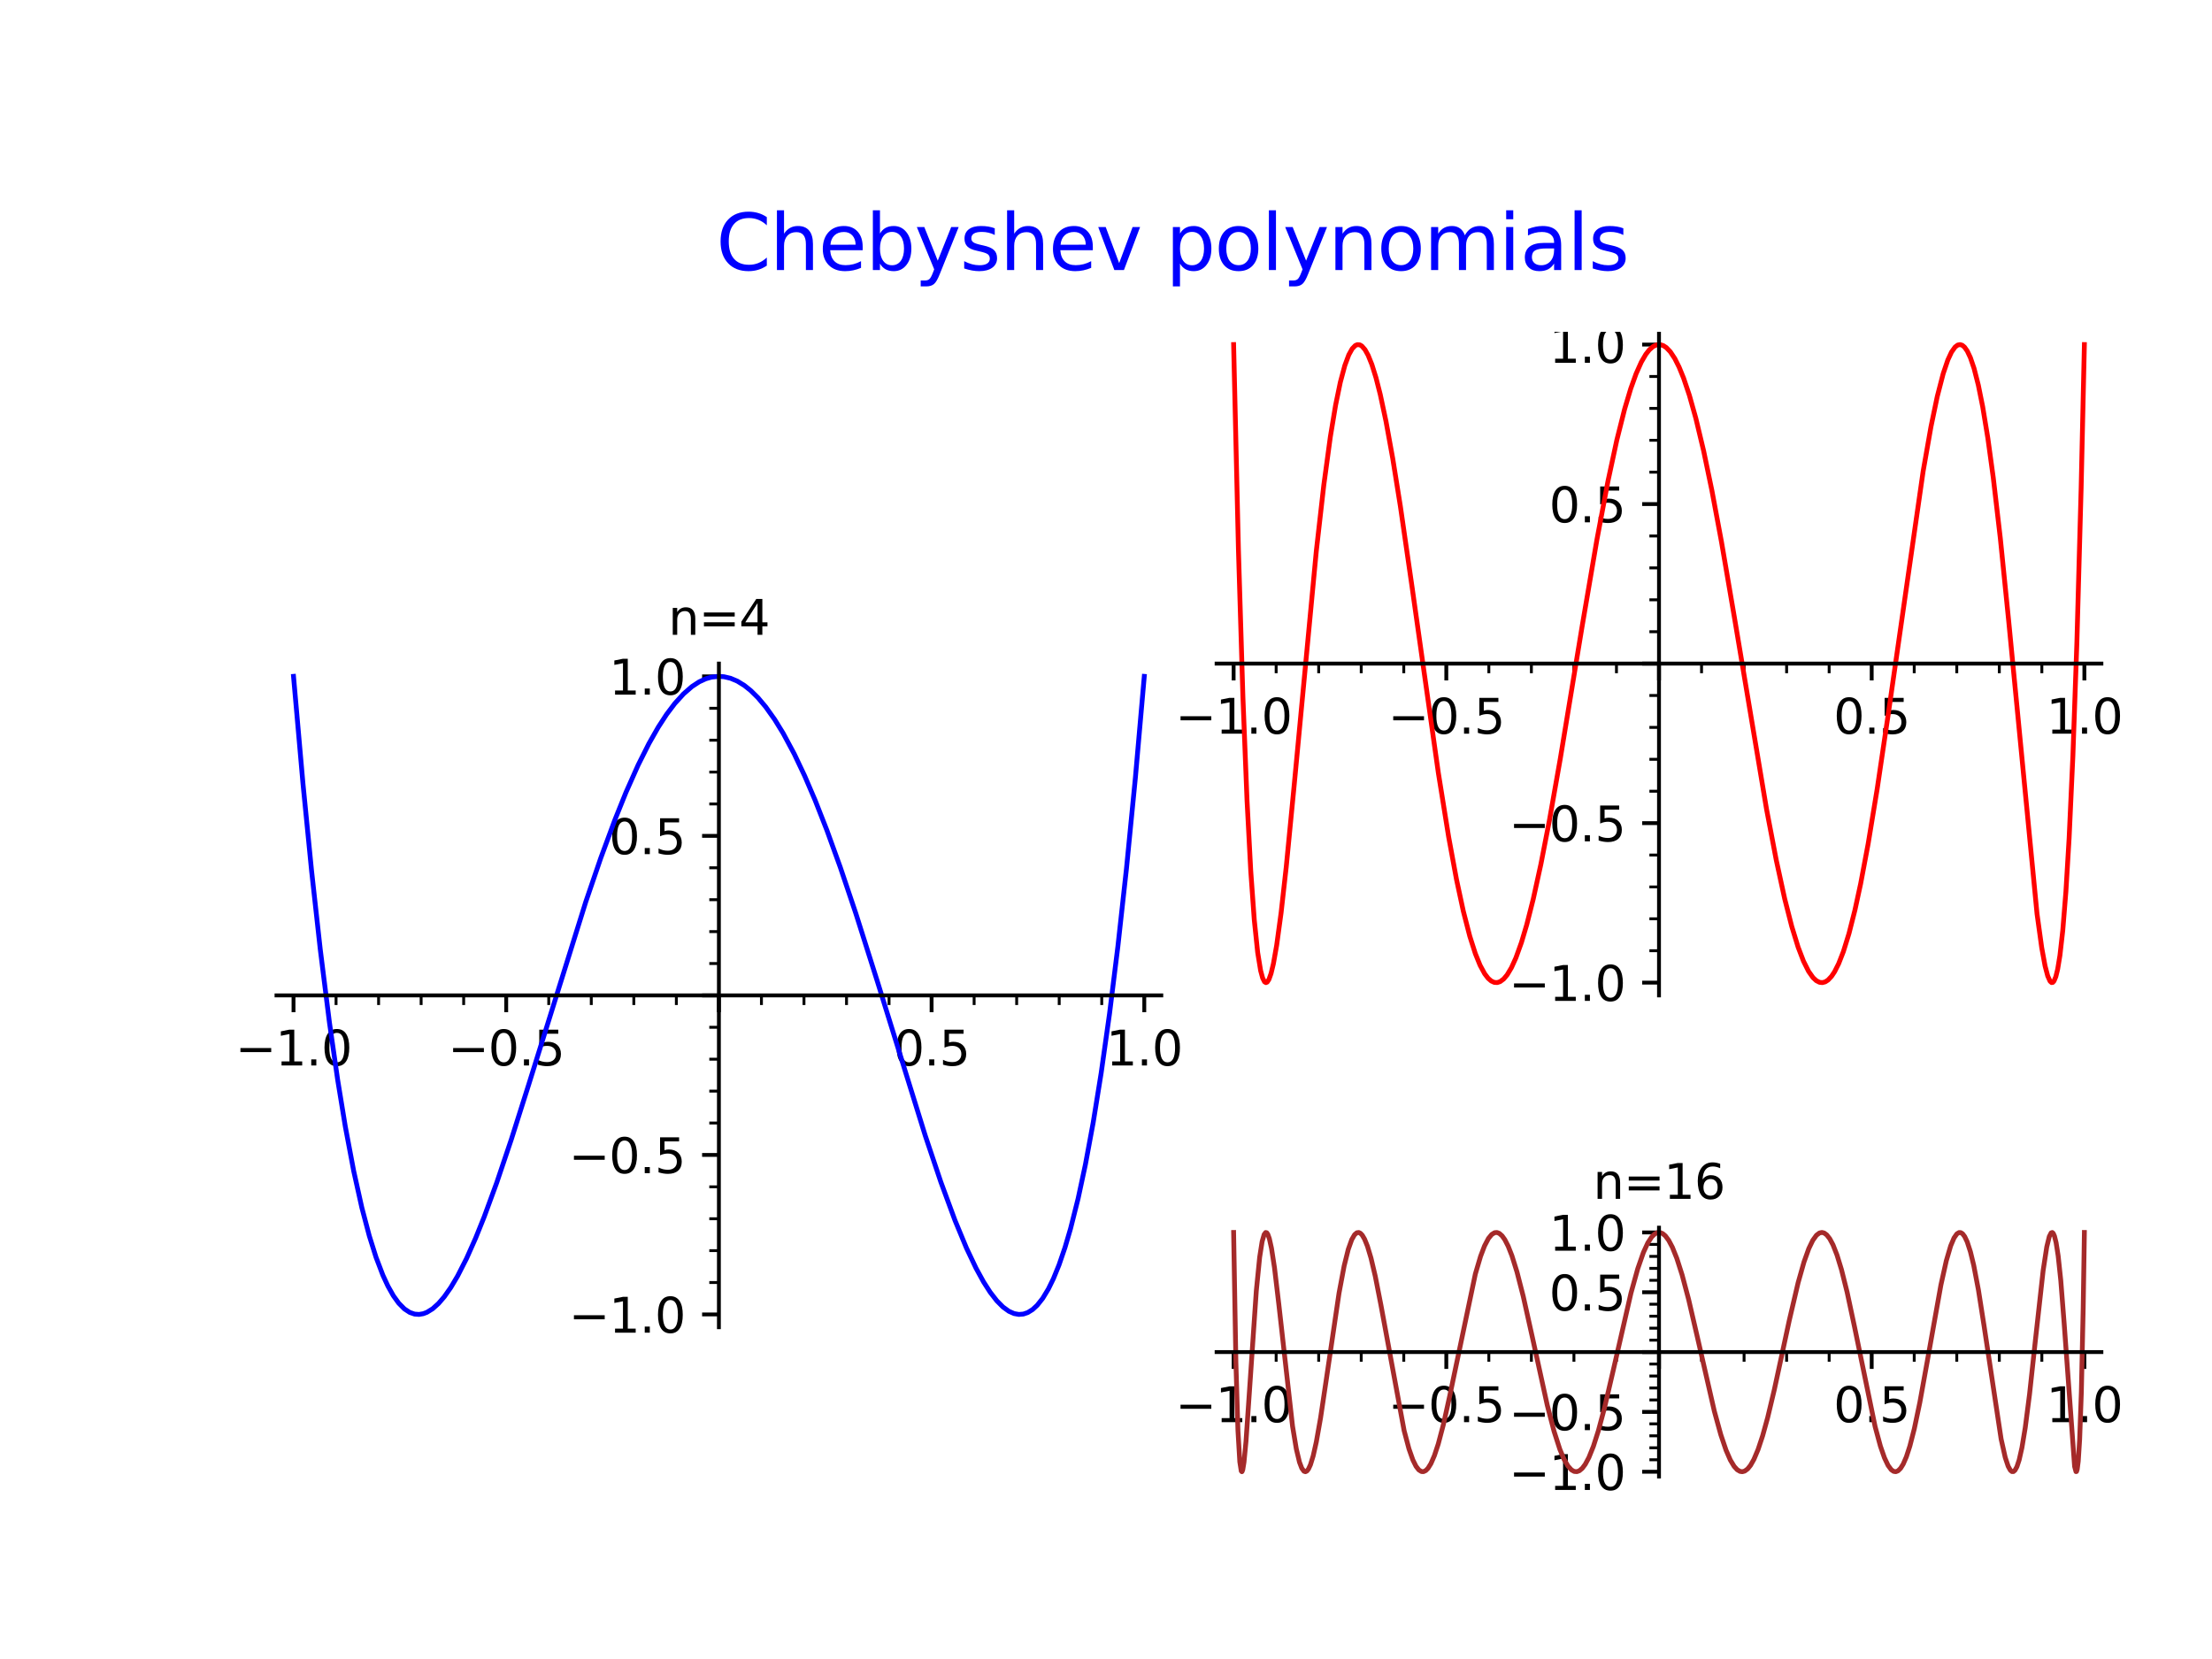 <?xml version="1.0" encoding="utf-8" standalone="no"?>
<!DOCTYPE svg PUBLIC "-//W3C//DTD SVG 1.1//EN"
  "http://www.w3.org/Graphics/SVG/1.1/DTD/svg11.dtd">
<svg xmlns:xlink="http://www.w3.org/1999/xlink" width="460.8pt" height="345.6pt" viewBox="0 0 460.8 345.6" xmlns="http://www.w3.org/2000/svg" version="1.1">
 <defs>
  <style type="text/css">*{stroke-linejoin: round; stroke-linecap: butt}</style>
 </defs>
 <g id="figure_1">
  <g id="patch_1">
   <path d="M 0 345.6 
L 460.8 345.6 
L 460.8 0 
L 0 0 
z
" style="fill: #ffffff"/>
  </g>
  <g id="axes_1">
   <g id="patch_2">
    <path d="M 57.6 276.48 
L 241.92 276.48 
L 241.92 138.24 
L 57.6 138.24 
z
" style="fill: #ffffff"/>
   </g>
   <g id="matplotlib.axis_1">
    <g id="xtick_1">
     <g id="line2d_1">
      <defs>
       <path id="m3d50c0defc" d="M 0 0 
L 0 3.5 
" style="stroke: #000000; stroke-width: 0.8"/>
      </defs>
      <g>
       <use xlink:href="#m3d50c0defc" x="61.145" y="207.36" style="stroke: #000000; stroke-width: 0.8"/>
      </g>
     </g>
     <g id="text_1">
      <!-- −1.0 -->
      <g transform="translate(49.003 221.959)scale(0.1 -0.1)">
       <defs>
        <path id="DejaVuSans-2212" d="M 678 2272 
L 4684 2272 
L 4684 1741 
L 678 1741 
L 678 2272 
z
" transform="scale(0.016)"/>
        <path id="DejaVuSans-31" d="M 794 531 
L 1825 531 
L 1825 4091 
L 703 3866 
L 703 4441 
L 1819 4666 
L 2450 4666 
L 2450 531 
L 3481 531 
L 3481 0 
L 794 0 
L 794 531 
z
" transform="scale(0.016)"/>
        <path id="DejaVuSans-2e" d="M 684 794 
L 1344 794 
L 1344 0 
L 684 0 
L 684 794 
z
" transform="scale(0.016)"/>
        <path id="DejaVuSans-30" d="M 2034 4250 
Q 1547 4250 1301 3770 
Q 1056 3291 1056 2328 
Q 1056 1369 1301 889 
Q 1547 409 2034 409 
Q 2525 409 2770 889 
Q 3016 1369 3016 2328 
Q 3016 3291 2770 3770 
Q 2525 4250 2034 4250 
z
M 2034 4750 
Q 2819 4750 3233 4129 
Q 3647 3509 3647 2328 
Q 3647 1150 3233 529 
Q 2819 -91 2034 -91 
Q 1250 -91 836 529 
Q 422 1150 422 2328 
Q 422 3509 836 4129 
Q 1250 4750 2034 4750 
z
" transform="scale(0.016)"/>
       </defs>
       <use xlink:href="#DejaVuSans-2212"/>
       <use xlink:href="#DejaVuSans-31" x="83.789"/>
       <use xlink:href="#DejaVuSans-2e" x="147.412"/>
       <use xlink:href="#DejaVuSans-30" x="179.199"/>
      </g>
     </g>
    </g>
    <g id="xtick_2">
     <g id="line2d_2">
      <g>
       <use xlink:href="#m3d50c0defc" x="105.452" y="207.36" style="stroke: #000000; stroke-width: 0.8"/>
      </g>
     </g>
     <g id="text_2">
      <!-- −0.5 -->
      <g transform="translate(93.311 221.959)scale(0.1 -0.1)">
       <defs>
        <path id="DejaVuSans-35" d="M 691 4666 
L 3169 4666 
L 3169 4134 
L 1269 4134 
L 1269 2991 
Q 1406 3038 1543 3061 
Q 1681 3084 1819 3084 
Q 2600 3084 3056 2656 
Q 3513 2228 3513 1497 
Q 3513 744 3044 326 
Q 2575 -91 1722 -91 
Q 1428 -91 1123 -41 
Q 819 9 494 109 
L 494 744 
Q 775 591 1075 516 
Q 1375 441 1709 441 
Q 2250 441 2565 725 
Q 2881 1009 2881 1497 
Q 2881 1984 2565 2268 
Q 2250 2553 1709 2553 
Q 1456 2553 1204 2497 
Q 953 2441 691 2322 
L 691 4666 
z
" transform="scale(0.016)"/>
       </defs>
       <use xlink:href="#DejaVuSans-2212"/>
       <use xlink:href="#DejaVuSans-30" x="83.789"/>
       <use xlink:href="#DejaVuSans-2e" x="147.412"/>
       <use xlink:href="#DejaVuSans-35" x="179.199"/>
      </g>
     </g>
    </g>
    <g id="xtick_3">
     <g id="line2d_3">
      <g>
       <use xlink:href="#m3d50c0defc" x="149.76" y="207.36" style="stroke: #000000; stroke-width: 0.8"/>
      </g>
     </g>
    </g>
    <g id="xtick_4">
     <g id="line2d_4">
      <g>
       <use xlink:href="#m3d50c0defc" x="194.068" y="207.36" style="stroke: #000000; stroke-width: 0.8"/>
      </g>
     </g>
     <g id="text_3">
      <!-- 0.5 -->
      <g transform="translate(186.116 221.959)scale(0.1 -0.1)">
       <use xlink:href="#DejaVuSans-30"/>
       <use xlink:href="#DejaVuSans-2e" x="63.623"/>
       <use xlink:href="#DejaVuSans-35" x="95.41"/>
      </g>
     </g>
    </g>
    <g id="xtick_5">
     <g id="line2d_5">
      <g>
       <use xlink:href="#m3d50c0defc" x="238.375" y="207.36" style="stroke: #000000; stroke-width: 0.8"/>
      </g>
     </g>
     <g id="text_4">
      <!-- 1.0 -->
      <g transform="translate(230.424 221.959)scale(0.1 -0.1)">
       <use xlink:href="#DejaVuSans-31"/>
       <use xlink:href="#DejaVuSans-2e" x="63.623"/>
       <use xlink:href="#DejaVuSans-30" x="95.41"/>
      </g>
     </g>
    </g>
    <g id="xtick_6">
     <g id="line2d_6">
      <defs>
       <path id="m405df6f489" d="M 0 0 
L 0 2 
" style="stroke: #000000; stroke-width: 0.6"/>
      </defs>
      <g>
       <use xlink:href="#m405df6f489" x="70.006" y="207.36" style="stroke: #000000; stroke-width: 0.6"/>
      </g>
     </g>
    </g>
    <g id="xtick_7">
     <g id="line2d_7">
      <g>
       <use xlink:href="#m405df6f489" x="78.868" y="207.36" style="stroke: #000000; stroke-width: 0.6"/>
      </g>
     </g>
    </g>
    <g id="xtick_8">
     <g id="line2d_8">
      <g>
       <use xlink:href="#m405df6f489" x="87.729" y="207.36" style="stroke: #000000; stroke-width: 0.6"/>
      </g>
     </g>
    </g>
    <g id="xtick_9">
     <g id="line2d_9">
      <g>
       <use xlink:href="#m405df6f489" x="96.591" y="207.36" style="stroke: #000000; stroke-width: 0.6"/>
      </g>
     </g>
    </g>
    <g id="xtick_10">
     <g id="line2d_10">
      <g>
       <use xlink:href="#m405df6f489" x="114.314" y="207.36" style="stroke: #000000; stroke-width: 0.6"/>
      </g>
     </g>
    </g>
    <g id="xtick_11">
     <g id="line2d_11">
      <g>
       <use xlink:href="#m405df6f489" x="123.175" y="207.36" style="stroke: #000000; stroke-width: 0.6"/>
      </g>
     </g>
    </g>
    <g id="xtick_12">
     <g id="line2d_12">
      <g>
       <use xlink:href="#m405df6f489" x="132.037" y="207.36" style="stroke: #000000; stroke-width: 0.6"/>
      </g>
     </g>
    </g>
    <g id="xtick_13">
     <g id="line2d_13">
      <g>
       <use xlink:href="#m405df6f489" x="140.898" y="207.36" style="stroke: #000000; stroke-width: 0.6"/>
      </g>
     </g>
    </g>
    <g id="xtick_14">
     <g id="line2d_14">
      <g>
       <use xlink:href="#m405df6f489" x="158.622" y="207.36" style="stroke: #000000; stroke-width: 0.6"/>
      </g>
     </g>
    </g>
    <g id="xtick_15">
     <g id="line2d_15">
      <g>
       <use xlink:href="#m405df6f489" x="167.483" y="207.36" style="stroke: #000000; stroke-width: 0.6"/>
      </g>
     </g>
    </g>
    <g id="xtick_16">
     <g id="line2d_16">
      <g>
       <use xlink:href="#m405df6f489" x="176.345" y="207.36" style="stroke: #000000; stroke-width: 0.6"/>
      </g>
     </g>
    </g>
    <g id="xtick_17">
     <g id="line2d_17">
      <g>
       <use xlink:href="#m405df6f489" x="185.206" y="207.36" style="stroke: #000000; stroke-width: 0.6"/>
      </g>
     </g>
    </g>
    <g id="xtick_18">
     <g id="line2d_18">
      <g>
       <use xlink:href="#m405df6f489" x="202.929" y="207.36" style="stroke: #000000; stroke-width: 0.6"/>
      </g>
     </g>
    </g>
    <g id="xtick_19">
     <g id="line2d_19">
      <g>
       <use xlink:href="#m405df6f489" x="211.791" y="207.36" style="stroke: #000000; stroke-width: 0.6"/>
      </g>
     </g>
    </g>
    <g id="xtick_20">
     <g id="line2d_20">
      <g>
       <use xlink:href="#m405df6f489" x="220.652" y="207.36" style="stroke: #000000; stroke-width: 0.6"/>
      </g>
     </g>
    </g>
    <g id="xtick_21">
     <g id="line2d_21">
      <g>
       <use xlink:href="#m405df6f489" x="229.514" y="207.36" style="stroke: #000000; stroke-width: 0.6"/>
      </g>
     </g>
    </g>
   </g>
   <g id="matplotlib.axis_2">
    <g id="ytick_1">
     <g id="line2d_22">
      <defs>
       <path id="m59e1787975" d="M 0 0 
L -3.5 0 
" style="stroke: #000000; stroke-width: 0.8"/>
      </defs>
      <g>
       <use xlink:href="#m59e1787975" x="149.76" y="273.822" style="stroke: #000000; stroke-width: 0.8"/>
      </g>
     </g>
     <g id="text_5">
      <!-- −1.0 -->
      <g transform="translate(118.477 277.621)scale(0.1 -0.1)">
       <use xlink:href="#DejaVuSans-2212"/>
       <use xlink:href="#DejaVuSans-31" x="83.789"/>
       <use xlink:href="#DejaVuSans-2e" x="147.412"/>
       <use xlink:href="#DejaVuSans-30" x="179.199"/>
      </g>
     </g>
    </g>
    <g id="ytick_2">
     <g id="line2d_23">
      <g>
       <use xlink:href="#m59e1787975" x="149.76" y="240.591" style="stroke: #000000; stroke-width: 0.8"/>
      </g>
     </g>
     <g id="text_6">
      <!-- −0.5 -->
      <g transform="translate(118.477 244.39)scale(0.1 -0.1)">
       <use xlink:href="#DejaVuSans-2212"/>
       <use xlink:href="#DejaVuSans-30" x="83.789"/>
       <use xlink:href="#DejaVuSans-2e" x="147.412"/>
       <use xlink:href="#DejaVuSans-35" x="179.199"/>
      </g>
     </g>
    </g>
    <g id="ytick_3">
     <g id="line2d_24">
      <g>
       <use xlink:href="#m59e1787975" x="149.76" y="207.36" style="stroke: #000000; stroke-width: 0.8"/>
      </g>
     </g>
    </g>
    <g id="ytick_4">
     <g id="line2d_25">
      <g>
       <use xlink:href="#m59e1787975" x="149.76" y="174.129" style="stroke: #000000; stroke-width: 0.8"/>
      </g>
     </g>
     <g id="text_7">
      <!-- 0.5 -->
      <g transform="translate(126.857 177.929)scale(0.1 -0.1)">
       <use xlink:href="#DejaVuSans-30"/>
       <use xlink:href="#DejaVuSans-2e" x="63.623"/>
       <use xlink:href="#DejaVuSans-35" x="95.41"/>
      </g>
     </g>
    </g>
    <g id="ytick_5">
     <g id="line2d_26">
      <g>
       <use xlink:href="#m59e1787975" x="149.76" y="140.898" style="stroke: #000000; stroke-width: 0.8"/>
      </g>
     </g>
     <g id="text_8">
      <!-- 1.0 -->
      <g transform="translate(126.857 144.698)scale(0.1 -0.1)">
       <use xlink:href="#DejaVuSans-31"/>
       <use xlink:href="#DejaVuSans-2e" x="63.623"/>
       <use xlink:href="#DejaVuSans-30" x="95.41"/>
      </g>
     </g>
    </g>
    <g id="ytick_6">
     <g id="line2d_27">
      <defs>
       <path id="m9f79c2ed5b" d="M 0 0 
L -2 0 
" style="stroke: #000000; stroke-width: 0.6"/>
      </defs>
      <g>
       <use xlink:href="#m9f79c2ed5b" x="149.76" y="267.176" style="stroke: #000000; stroke-width: 0.6"/>
      </g>
     </g>
    </g>
    <g id="ytick_7">
     <g id="line2d_28">
      <g>
       <use xlink:href="#m9f79c2ed5b" x="149.76" y="260.53" style="stroke: #000000; stroke-width: 0.6"/>
      </g>
     </g>
    </g>
    <g id="ytick_8">
     <g id="line2d_29">
      <g>
       <use xlink:href="#m9f79c2ed5b" x="149.76" y="253.884" style="stroke: #000000; stroke-width: 0.6"/>
      </g>
     </g>
    </g>
    <g id="ytick_9">
     <g id="line2d_30">
      <g>
       <use xlink:href="#m9f79c2ed5b" x="149.76" y="247.237" style="stroke: #000000; stroke-width: 0.6"/>
      </g>
     </g>
    </g>
    <g id="ytick_10">
     <g id="line2d_31">
      <g>
       <use xlink:href="#m9f79c2ed5b" x="149.76" y="233.945" style="stroke: #000000; stroke-width: 0.6"/>
      </g>
     </g>
    </g>
    <g id="ytick_11">
     <g id="line2d_32">
      <g>
       <use xlink:href="#m9f79c2ed5b" x="149.76" y="227.299" style="stroke: #000000; stroke-width: 0.6"/>
      </g>
     </g>
    </g>
    <g id="ytick_12">
     <g id="line2d_33">
      <g>
       <use xlink:href="#m9f79c2ed5b" x="149.76" y="220.653" style="stroke: #000000; stroke-width: 0.6"/>
      </g>
     </g>
    </g>
    <g id="ytick_13">
     <g id="line2d_34">
      <g>
       <use xlink:href="#m9f79c2ed5b" x="149.76" y="214.006" style="stroke: #000000; stroke-width: 0.6"/>
      </g>
     </g>
    </g>
    <g id="ytick_14">
     <g id="line2d_35">
      <g>
       <use xlink:href="#m9f79c2ed5b" x="149.76" y="200.714" style="stroke: #000000; stroke-width: 0.6"/>
      </g>
     </g>
    </g>
    <g id="ytick_15">
     <g id="line2d_36">
      <g>
       <use xlink:href="#m9f79c2ed5b" x="149.76" y="194.068" style="stroke: #000000; stroke-width: 0.6"/>
      </g>
     </g>
    </g>
    <g id="ytick_16">
     <g id="line2d_37">
      <g>
       <use xlink:href="#m9f79c2ed5b" x="149.76" y="187.422" style="stroke: #000000; stroke-width: 0.6"/>
      </g>
     </g>
    </g>
    <g id="ytick_17">
     <g id="line2d_38">
      <g>
       <use xlink:href="#m9f79c2ed5b" x="149.76" y="180.776" style="stroke: #000000; stroke-width: 0.6"/>
      </g>
     </g>
    </g>
    <g id="ytick_18">
     <g id="line2d_39">
      <g>
       <use xlink:href="#m9f79c2ed5b" x="149.76" y="167.483" style="stroke: #000000; stroke-width: 0.6"/>
      </g>
     </g>
    </g>
    <g id="ytick_19">
     <g id="line2d_40">
      <g>
       <use xlink:href="#m9f79c2ed5b" x="149.76" y="160.837" style="stroke: #000000; stroke-width: 0.6"/>
      </g>
     </g>
    </g>
    <g id="ytick_20">
     <g id="line2d_41">
      <g>
       <use xlink:href="#m9f79c2ed5b" x="149.76" y="154.191" style="stroke: #000000; stroke-width: 0.6"/>
      </g>
     </g>
    </g>
    <g id="ytick_21">
     <g id="line2d_42">
      <g>
       <use xlink:href="#m9f79c2ed5b" x="149.76" y="147.545" style="stroke: #000000; stroke-width: 0.6"/>
      </g>
     </g>
    </g>
   </g>
   <g id="line2d_43">
    <path d="M 61.145 140.898 
L 63.122 163.325 
L 64.906 181.408 
L 66.712 197.736 
L 68.627 212.987 
L 70.35 224.998 
L 71.94 234.715 
L 73.682 243.944 
L 75.38 251.58 
L 76.931 257.455 
L 78.329 261.896 
L 79.76 265.648 
L 80.8 267.895 
L 81.941 269.917 
L 83.059 271.467 
L 84.244 272.667 
L 85.363 273.402 
L 86.366 273.748 
L 87.299 273.817 
L 88.174 273.668 
L 88.928 273.382 
L 90.126 272.641 
L 91.338 271.551 
L 92.54 270.154 
L 93.902 268.218 
L 95.314 265.843 
L 97.192 262.16 
L 99.068 257.953 
L 100.864 253.493 
L 103.471 246.392 
L 106.514 237.37 
L 110.12 226.002 
L 122.036 187.847 
L 125.151 178.741 
L 128.105 170.755 
L 130.407 165.049 
L 132.946 159.351 
L 135.192 154.88 
L 137.125 151.489 
L 138.861 148.819 
L 140.566 146.56 
L 142.409 144.532 
L 144.152 143.019 
L 145.656 142.036 
L 147.038 141.4 
L 148.233 141.056 
L 149.729 140.899 
L 150.82 140.975 
L 152.194 141.299 
L 153.611 141.901 
L 155.074 142.803 
L 156.384 143.853 
L 157.9 145.347 
L 159.501 147.245 
L 161.377 149.879 
L 163.16 152.778 
L 165.456 157.055 
L 167.627 161.635 
L 169.802 166.703 
L 172.259 172.964 
L 175.048 180.67 
L 178.271 190.241 
L 182.832 204.64 
L 192.758 236.606 
L 195.993 246.23 
L 198.947 254.242 
L 201.328 259.978 
L 203.337 264.209 
L 204.896 267.048 
L 206.275 269.198 
L 207.653 270.974 
L 208.935 272.267 
L 210.179 273.166 
L 211.263 273.644 
L 212.246 273.818 
L 213.187 273.742 
L 214.092 273.433 
L 215.108 272.801 
L 216.066 271.916 
L 217.213 270.47 
L 218.396 268.514 
L 219.445 266.369 
L 220.613 263.506 
L 221.859 259.874 
L 223.018 255.934 
L 224.587 249.698 
L 226.106 242.616 
L 227.732 233.846 
L 229.39 223.549 
L 231.141 211.126 
L 232.876 197.154 
L 234.663 180.938 
L 236.519 162.03 
L 238.375 140.898 
L 238.375 140.898 
" clip-path="url(#pe54f6bffbf)" style="fill: none; stroke: #0000ff; stroke-linecap: square"/>
   </g>
   <g id="patch_3">
    <path d="M 149.76 276.48 
L 149.76 138.24 
" style="fill: none; stroke: #000000; stroke-width: 0.8; stroke-linejoin: miter; stroke-linecap: square"/>
   </g>
   <g id="patch_4">
    <path d="M 57.6 207.36 
L 241.92 207.36 
" style="fill: none; stroke: #000000; stroke-width: 0.8; stroke-linejoin: miter; stroke-linecap: square"/>
   </g>
   <g id="text_9">
    <!-- n=4 -->
    <g transform="translate(139.22 132.24)scale(0.1 -0.1)">
     <defs>
      <path id="DejaVuSans-6e" d="M 3513 2113 
L 3513 0 
L 2938 0 
L 2938 2094 
Q 2938 2591 2744 2837 
Q 2550 3084 2163 3084 
Q 1697 3084 1428 2787 
Q 1159 2491 1159 1978 
L 1159 0 
L 581 0 
L 581 3500 
L 1159 3500 
L 1159 2956 
Q 1366 3272 1645 3428 
Q 1925 3584 2291 3584 
Q 2894 3584 3203 3211 
Q 3513 2838 3513 2113 
z
" transform="scale(0.016)"/>
      <path id="DejaVuSans-3d" d="M 678 2906 
L 4684 2906 
L 4684 2381 
L 678 2381 
L 678 2906 
z
M 678 1631 
L 4684 1631 
L 4684 1100 
L 678 1100 
L 678 1631 
z
" transform="scale(0.016)"/>
      <path id="DejaVuSans-34" d="M 2419 4116 
L 825 1625 
L 2419 1625 
L 2419 4116 
z
M 2253 4666 
L 3047 4666 
L 3047 1625 
L 3713 1625 
L 3713 1100 
L 3047 1100 
L 3047 0 
L 2419 0 
L 2419 1100 
L 313 1100 
L 313 1709 
L 2253 4666 
z
" transform="scale(0.016)"/>
     </defs>
     <use xlink:href="#DejaVuSans-6e"/>
     <use xlink:href="#DejaVuSans-3d" x="63.379"/>
     <use xlink:href="#DejaVuSans-34" x="147.168"/>
    </g>
   </g>
  </g>
  <g id="axes_2">
   <g id="patch_5">
    <path d="M 253.44 207.36 
L 437.76 207.36 
L 437.76 69.12 
L 253.44 69.12 
z
" style="fill: #ffffff"/>
   </g>
   <g id="matplotlib.axis_3">
    <g id="xtick_22">
     <g id="line2d_44">
      <g>
       <use xlink:href="#m3d50c0defc" x="256.985" y="138.24" style="stroke: #000000; stroke-width: 0.8"/>
      </g>
     </g>
     <g id="text_10">
      <!-- −1.0 -->
      <g transform="translate(244.843 152.839)scale(0.1 -0.1)">
       <use xlink:href="#DejaVuSans-2212"/>
       <use xlink:href="#DejaVuSans-31" x="83.789"/>
       <use xlink:href="#DejaVuSans-2e" x="147.412"/>
       <use xlink:href="#DejaVuSans-30" x="179.199"/>
      </g>
     </g>
    </g>
    <g id="xtick_23">
     <g id="line2d_45">
      <g>
       <use xlink:href="#m3d50c0defc" x="301.292" y="138.24" style="stroke: #000000; stroke-width: 0.8"/>
      </g>
     </g>
     <g id="text_11">
      <!-- −0.5 -->
      <g transform="translate(289.151 152.839)scale(0.1 -0.1)">
       <use xlink:href="#DejaVuSans-2212"/>
       <use xlink:href="#DejaVuSans-30" x="83.789"/>
       <use xlink:href="#DejaVuSans-2e" x="147.412"/>
       <use xlink:href="#DejaVuSans-35" x="179.199"/>
      </g>
     </g>
    </g>
    <g id="xtick_24">
     <g id="line2d_46">
      <g>
       <use xlink:href="#m3d50c0defc" x="345.6" y="138.24" style="stroke: #000000; stroke-width: 0.8"/>
      </g>
     </g>
    </g>
    <g id="xtick_25">
     <g id="line2d_47">
      <g>
       <use xlink:href="#m3d50c0defc" x="389.908" y="138.24" style="stroke: #000000; stroke-width: 0.8"/>
      </g>
     </g>
     <g id="text_12">
      <!-- 0.5 -->
      <g transform="translate(381.956 152.839)scale(0.1 -0.1)">
       <use xlink:href="#DejaVuSans-30"/>
       <use xlink:href="#DejaVuSans-2e" x="63.623"/>
       <use xlink:href="#DejaVuSans-35" x="95.41"/>
      </g>
     </g>
    </g>
    <g id="xtick_26">
     <g id="line2d_48">
      <g>
       <use xlink:href="#m3d50c0defc" x="434.215" y="138.24" style="stroke: #000000; stroke-width: 0.8"/>
      </g>
     </g>
     <g id="text_13">
      <!-- 1.0 -->
      <g transform="translate(426.264 152.839)scale(0.1 -0.1)">
       <use xlink:href="#DejaVuSans-31"/>
       <use xlink:href="#DejaVuSans-2e" x="63.623"/>
       <use xlink:href="#DejaVuSans-30" x="95.41"/>
      </g>
     </g>
    </g>
    <g id="xtick_27">
     <g id="line2d_49">
      <g>
       <use xlink:href="#m405df6f489" x="265.846" y="138.24" style="stroke: #000000; stroke-width: 0.6"/>
      </g>
     </g>
    </g>
    <g id="xtick_28">
     <g id="line2d_50">
      <g>
       <use xlink:href="#m405df6f489" x="274.708" y="138.24" style="stroke: #000000; stroke-width: 0.6"/>
      </g>
     </g>
    </g>
    <g id="xtick_29">
     <g id="line2d_51">
      <g>
       <use xlink:href="#m405df6f489" x="283.569" y="138.24" style="stroke: #000000; stroke-width: 0.6"/>
      </g>
     </g>
    </g>
    <g id="xtick_30">
     <g id="line2d_52">
      <g>
       <use xlink:href="#m405df6f489" x="292.431" y="138.24" style="stroke: #000000; stroke-width: 0.6"/>
      </g>
     </g>
    </g>
    <g id="xtick_31">
     <g id="line2d_53">
      <g>
       <use xlink:href="#m405df6f489" x="310.154" y="138.24" style="stroke: #000000; stroke-width: 0.6"/>
      </g>
     </g>
    </g>
    <g id="xtick_32">
     <g id="line2d_54">
      <g>
       <use xlink:href="#m405df6f489" x="319.015" y="138.24" style="stroke: #000000; stroke-width: 0.6"/>
      </g>
     </g>
    </g>
    <g id="xtick_33">
     <g id="line2d_55">
      <g>
       <use xlink:href="#m405df6f489" x="327.877" y="138.24" style="stroke: #000000; stroke-width: 0.6"/>
      </g>
     </g>
    </g>
    <g id="xtick_34">
     <g id="line2d_56">
      <g>
       <use xlink:href="#m405df6f489" x="336.738" y="138.24" style="stroke: #000000; stroke-width: 0.6"/>
      </g>
     </g>
    </g>
    <g id="xtick_35">
     <g id="line2d_57">
      <g>
       <use xlink:href="#m405df6f489" x="354.462" y="138.24" style="stroke: #000000; stroke-width: 0.6"/>
      </g>
     </g>
    </g>
    <g id="xtick_36">
     <g id="line2d_58">
      <g>
       <use xlink:href="#m405df6f489" x="363.323" y="138.24" style="stroke: #000000; stroke-width: 0.6"/>
      </g>
     </g>
    </g>
    <g id="xtick_37">
     <g id="line2d_59">
      <g>
       <use xlink:href="#m405df6f489" x="372.185" y="138.24" style="stroke: #000000; stroke-width: 0.6"/>
      </g>
     </g>
    </g>
    <g id="xtick_38">
     <g id="line2d_60">
      <g>
       <use xlink:href="#m405df6f489" x="381.046" y="138.24" style="stroke: #000000; stroke-width: 0.6"/>
      </g>
     </g>
    </g>
    <g id="xtick_39">
     <g id="line2d_61">
      <g>
       <use xlink:href="#m405df6f489" x="398.769" y="138.24" style="stroke: #000000; stroke-width: 0.6"/>
      </g>
     </g>
    </g>
    <g id="xtick_40">
     <g id="line2d_62">
      <g>
       <use xlink:href="#m405df6f489" x="407.631" y="138.24" style="stroke: #000000; stroke-width: 0.6"/>
      </g>
     </g>
    </g>
    <g id="xtick_41">
     <g id="line2d_63">
      <g>
       <use xlink:href="#m405df6f489" x="416.492" y="138.24" style="stroke: #000000; stroke-width: 0.6"/>
      </g>
     </g>
    </g>
    <g id="xtick_42">
     <g id="line2d_64">
      <g>
       <use xlink:href="#m405df6f489" x="425.354" y="138.24" style="stroke: #000000; stroke-width: 0.6"/>
      </g>
     </g>
    </g>
   </g>
   <g id="matplotlib.axis_4">
    <g id="ytick_22">
     <g id="line2d_65">
      <g>
       <use xlink:href="#m59e1787975" x="345.6" y="204.702" style="stroke: #000000; stroke-width: 0.8"/>
      </g>
     </g>
     <g id="text_14">
      <!-- −1.0 -->
      <g transform="translate(314.317 208.501)scale(0.1 -0.1)">
       <use xlink:href="#DejaVuSans-2212"/>
       <use xlink:href="#DejaVuSans-31" x="83.789"/>
       <use xlink:href="#DejaVuSans-2e" x="147.412"/>
       <use xlink:href="#DejaVuSans-30" x="179.199"/>
      </g>
     </g>
    </g>
    <g id="ytick_23">
     <g id="line2d_66">
      <g>
       <use xlink:href="#m59e1787975" x="345.6" y="171.471" style="stroke: #000000; stroke-width: 0.8"/>
      </g>
     </g>
     <g id="text_15">
      <!-- −0.5 -->
      <g transform="translate(314.317 175.27)scale(0.1 -0.1)">
       <use xlink:href="#DejaVuSans-2212"/>
       <use xlink:href="#DejaVuSans-30" x="83.789"/>
       <use xlink:href="#DejaVuSans-2e" x="147.412"/>
       <use xlink:href="#DejaVuSans-35" x="179.199"/>
      </g>
     </g>
    </g>
    <g id="ytick_24">
     <g id="line2d_67">
      <g>
       <use xlink:href="#m59e1787975" x="345.6" y="138.24" style="stroke: #000000; stroke-width: 0.8"/>
      </g>
     </g>
    </g>
    <g id="ytick_25">
     <g id="line2d_68">
      <g>
       <use xlink:href="#m59e1787975" x="345.6" y="105.009" style="stroke: #000000; stroke-width: 0.8"/>
      </g>
     </g>
     <g id="text_16">
      <!-- 0.5 -->
      <g transform="translate(322.697 108.808)scale(0.1 -0.1)">
       <use xlink:href="#DejaVuSans-30"/>
       <use xlink:href="#DejaVuSans-2e" x="63.623"/>
       <use xlink:href="#DejaVuSans-35" x="95.41"/>
      </g>
     </g>
    </g>
    <g id="ytick_26">
     <g id="line2d_69">
      <g>
       <use xlink:href="#m59e1787975" x="345.6" y="71.778" style="stroke: #000000; stroke-width: 0.8"/>
      </g>
     </g>
     <g id="text_17">
      <!-- 1.0 -->
      <g transform="translate(322.697 75.578)scale(0.1 -0.1)">
       <use xlink:href="#DejaVuSans-31"/>
       <use xlink:href="#DejaVuSans-2e" x="63.623"/>
       <use xlink:href="#DejaVuSans-30" x="95.41"/>
      </g>
     </g>
    </g>
    <g id="ytick_27">
     <g id="line2d_70">
      <g>
       <use xlink:href="#m9f79c2ed5b" x="345.6" y="198.056" style="stroke: #000000; stroke-width: 0.6"/>
      </g>
     </g>
    </g>
    <g id="ytick_28">
     <g id="line2d_71">
      <g>
       <use xlink:href="#m9f79c2ed5b" x="345.6" y="191.409" style="stroke: #000000; stroke-width: 0.6"/>
      </g>
     </g>
    </g>
    <g id="ytick_29">
     <g id="line2d_72">
      <g>
       <use xlink:href="#m9f79c2ed5b" x="345.6" y="184.763" style="stroke: #000000; stroke-width: 0.6"/>
      </g>
     </g>
    </g>
    <g id="ytick_30">
     <g id="line2d_73">
      <g>
       <use xlink:href="#m9f79c2ed5b" x="345.6" y="178.117" style="stroke: #000000; stroke-width: 0.6"/>
      </g>
     </g>
    </g>
    <g id="ytick_31">
     <g id="line2d_74">
      <g>
       <use xlink:href="#m9f79c2ed5b" x="345.6" y="164.825" style="stroke: #000000; stroke-width: 0.6"/>
      </g>
     </g>
    </g>
    <g id="ytick_32">
     <g id="line2d_75">
      <g>
       <use xlink:href="#m9f79c2ed5b" x="345.6" y="158.179" style="stroke: #000000; stroke-width: 0.6"/>
      </g>
     </g>
    </g>
    <g id="ytick_33">
     <g id="line2d_76">
      <g>
       <use xlink:href="#m9f79c2ed5b" x="345.6" y="151.532" style="stroke: #000000; stroke-width: 0.6"/>
      </g>
     </g>
    </g>
    <g id="ytick_34">
     <g id="line2d_77">
      <g>
       <use xlink:href="#m9f79c2ed5b" x="345.6" y="144.886" style="stroke: #000000; stroke-width: 0.6"/>
      </g>
     </g>
    </g>
    <g id="ytick_35">
     <g id="line2d_78">
      <g>
       <use xlink:href="#m9f79c2ed5b" x="345.6" y="131.594" style="stroke: #000000; stroke-width: 0.6"/>
      </g>
     </g>
    </g>
    <g id="ytick_36">
     <g id="line2d_79">
      <g>
       <use xlink:href="#m9f79c2ed5b" x="345.6" y="124.948" style="stroke: #000000; stroke-width: 0.6"/>
      </g>
     </g>
    </g>
    <g id="ytick_37">
     <g id="line2d_80">
      <g>
       <use xlink:href="#m9f79c2ed5b" x="345.6" y="118.302" style="stroke: #000000; stroke-width: 0.6"/>
      </g>
     </g>
    </g>
    <g id="ytick_38">
     <g id="line2d_81">
      <g>
       <use xlink:href="#m9f79c2ed5b" x="345.6" y="111.655" style="stroke: #000000; stroke-width: 0.6"/>
      </g>
     </g>
    </g>
    <g id="ytick_39">
     <g id="line2d_82">
      <g>
       <use xlink:href="#m9f79c2ed5b" x="345.6" y="98.363" style="stroke: #000000; stroke-width: 0.6"/>
      </g>
     </g>
    </g>
    <g id="ytick_40">
     <g id="line2d_83">
      <g>
       <use xlink:href="#m9f79c2ed5b" x="345.6" y="91.717" style="stroke: #000000; stroke-width: 0.6"/>
      </g>
     </g>
    </g>
    <g id="ytick_41">
     <g id="line2d_84">
      <g>
       <use xlink:href="#m9f79c2ed5b" x="345.6" y="85.071" style="stroke: #000000; stroke-width: 0.6"/>
      </g>
     </g>
    </g>
    <g id="ytick_42">
     <g id="line2d_85">
      <g>
       <use xlink:href="#m9f79c2ed5b" x="345.6" y="78.425" style="stroke: #000000; stroke-width: 0.6"/>
      </g>
     </g>
    </g>
   </g>
   <g id="line2d_86">
    <path d="M 256.985 71.778 
L 257.99 114.532 
L 258.919 145.127 
L 259.779 166.753 
L 260.558 181.495 
L 261.289 191.627 
L 261.998 198.435 
L 262.613 202.203 
L 263.038 203.771 
L 263.426 204.527 
L 263.717 204.701 
L 263.983 204.585 
L 264.338 204.046 
L 264.782 202.802 
L 265.274 200.757 
L 265.955 196.907 
L 266.881 190.113 
L 267.948 180.587 
L 269.566 163.951 
L 274.208 114.829 
L 275.771 101.065 
L 277.136 90.997 
L 278.233 84.381 
L 279.211 79.642 
L 280.15 76.145 
L 280.979 73.917 
L 281.684 72.648 
L 282.321 71.988 
L 282.749 71.798 
L 283.27 71.837 
L 283.705 72.092 
L 284.358 72.842 
L 285.012 74.019 
L 285.784 75.932 
L 286.646 78.693 
L 287.534 82.18 
L 288.722 87.748 
L 290.13 95.497 
L 291.72 105.438 
L 294.163 122.321 
L 299.639 161.037 
L 301.788 174.394 
L 303.419 183.228 
L 304.841 189.835 
L 306.184 195.038 
L 307.339 198.652 
L 308.323 201.078 
L 309.288 202.859 
L 310.015 203.808 
L 310.655 204.362 
L 311.295 204.653 
L 311.906 204.687 
L 312.504 204.491 
L 313.242 203.943 
L 313.973 203.071 
L 314.859 201.585 
L 315.791 199.534 
L 316.939 196.348 
L 318.053 192.61 
L 319.408 187.269 
L 321.002 179.998 
L 322.759 170.962 
L 325.027 158.11 
L 329.612 130.315 
L 332.675 112.375 
L 334.964 100.261 
L 336.816 91.665 
L 338.443 85.204 
L 339.709 80.971 
L 340.823 77.87 
L 341.92 75.414 
L 342.85 73.817 
L 343.582 72.879 
L 344.381 72.181 
L 345.09 71.849 
L 345.826 71.792 
L 346.486 71.991 
L 347.12 72.403 
L 347.965 73.288 
L 348.896 74.701 
L 349.785 76.47 
L 350.717 78.752 
L 351.925 82.339 
L 353.273 87.133 
L 354.9 93.937 
L 356.621 102.194 
L 358.613 112.863 
L 361.303 128.593 
L 368.013 168.627 
L 370.037 179.215 
L 371.781 187.22 
L 373.252 192.987 
L 374.585 197.319 
L 375.704 200.236 
L 376.766 202.356 
L 377.692 203.663 
L 378.363 204.286 
L 379.037 204.631 
L 379.637 204.697 
L 380.236 204.535 
L 380.822 204.154 
L 381.545 203.38 
L 382.178 202.428 
L 383.025 200.75 
L 384.009 198.235 
L 385.174 194.48 
L 386.419 189.581 
L 387.608 184.091 
L 389.166 175.803 
L 391.047 164.382 
L 393.311 149.093 
L 400.625 98.17 
L 402.259 88.875 
L 403.575 82.57 
L 404.8 77.843 
L 405.772 74.981 
L 406.536 73.341 
L 407.283 72.288 
L 407.824 71.881 
L 408.328 71.781 
L 408.788 71.93 
L 409.247 72.313 
L 409.821 73.128 
L 410.462 74.482 
L 411.23 76.736 
L 412.121 80.216 
L 413.029 84.718 
L 414.115 91.34 
L 415.234 99.515 
L 416.701 112.103 
L 418.453 129.431 
L 424.349 190.355 
L 425.326 197.423 
L 426.022 201.208 
L 426.578 203.32 
L 427.067 204.41 
L 427.382 204.688 
L 427.634 204.651 
L 427.888 204.37 
L 428.268 203.454 
L 428.649 201.907 
L 429.125 199.01 
L 429.711 193.834 
L 430.365 185.744 
L 431.033 174.644 
L 431.822 157.421 
L 432.654 133.804 
L 433.543 101.554 
L 434.215 71.778 
L 434.215 71.778 
" clip-path="url(#pdeb4777673)" style="fill: none; stroke: #ff0000; stroke-linecap: square"/>
   </g>
   <g id="patch_6">
    <path d="M 345.6 207.36 
L 345.6 69.12 
" style="fill: none; stroke: #000000; stroke-width: 0.8; stroke-linejoin: miter; stroke-linecap: square"/>
   </g>
   <g id="patch_7">
    <path d="M 253.44 138.24 
L 437.76 138.24 
" style="fill: none; stroke: #000000; stroke-width: 0.8; stroke-linejoin: miter; stroke-linecap: square"/>
   </g>
   <g id="text_18">
    <!-- n=8 -->
    <g transform="translate(335.06 63.12)scale(0.1 -0.1)">
     <defs>
      <path id="DejaVuSans-38" d="M 2034 2216 
Q 1584 2216 1326 1975 
Q 1069 1734 1069 1313 
Q 1069 891 1326 650 
Q 1584 409 2034 409 
Q 2484 409 2743 651 
Q 3003 894 3003 1313 
Q 3003 1734 2745 1975 
Q 2488 2216 2034 2216 
z
M 1403 2484 
Q 997 2584 770 2862 
Q 544 3141 544 3541 
Q 544 4100 942 4425 
Q 1341 4750 2034 4750 
Q 2731 4750 3128 4425 
Q 3525 4100 3525 3541 
Q 3525 3141 3298 2862 
Q 3072 2584 2669 2484 
Q 3125 2378 3379 2068 
Q 3634 1759 3634 1313 
Q 3634 634 3220 271 
Q 2806 -91 2034 -91 
Q 1263 -91 848 271 
Q 434 634 434 1313 
Q 434 1759 690 2068 
Q 947 2378 1403 2484 
z
M 1172 3481 
Q 1172 3119 1398 2916 
Q 1625 2713 2034 2713 
Q 2441 2713 2670 2916 
Q 2900 3119 2900 3481 
Q 2900 3844 2670 4047 
Q 2441 4250 2034 4250 
Q 1625 4250 1398 4047 
Q 1172 3844 1172 3481 
z
" transform="scale(0.016)"/>
     </defs>
     <use xlink:href="#DejaVuSans-6e"/>
     <use xlink:href="#DejaVuSans-3d" x="63.379"/>
     <use xlink:href="#DejaVuSans-38" x="147.168"/>
    </g>
   </g>
  </g>
  <g id="axes_3">
   <g id="patch_8">
    <path d="M 253.44 307.584 
L 437.76 307.584 
L 437.76 255.744 
L 253.44 255.744 
z
" style="fill: #ffffff"/>
   </g>
   <g id="matplotlib.axis_5">
    <g id="xtick_43">
     <g id="line2d_87">
      <g>
       <use xlink:href="#m3d50c0defc" x="256.985" y="281.664" style="stroke: #000000; stroke-width: 0.8"/>
      </g>
     </g>
     <g id="text_19">
      <!-- −1.0 -->
      <g transform="translate(244.843 296.262)scale(0.1 -0.1)">
       <use xlink:href="#DejaVuSans-2212"/>
       <use xlink:href="#DejaVuSans-31" x="83.789"/>
       <use xlink:href="#DejaVuSans-2e" x="147.412"/>
       <use xlink:href="#DejaVuSans-30" x="179.199"/>
      </g>
     </g>
    </g>
    <g id="xtick_44">
     <g id="line2d_88">
      <g>
       <use xlink:href="#m3d50c0defc" x="301.292" y="281.664" style="stroke: #000000; stroke-width: 0.8"/>
      </g>
     </g>
     <g id="text_20">
      <!-- −0.5 -->
      <g transform="translate(289.151 296.262)scale(0.1 -0.1)">
       <use xlink:href="#DejaVuSans-2212"/>
       <use xlink:href="#DejaVuSans-30" x="83.789"/>
       <use xlink:href="#DejaVuSans-2e" x="147.412"/>
       <use xlink:href="#DejaVuSans-35" x="179.199"/>
      </g>
     </g>
    </g>
    <g id="xtick_45">
     <g id="line2d_89">
      <g>
       <use xlink:href="#m3d50c0defc" x="345.6" y="281.664" style="stroke: #000000; stroke-width: 0.8"/>
      </g>
     </g>
    </g>
    <g id="xtick_46">
     <g id="line2d_90">
      <g>
       <use xlink:href="#m3d50c0defc" x="389.908" y="281.664" style="stroke: #000000; stroke-width: 0.8"/>
      </g>
     </g>
     <g id="text_21">
      <!-- 0.5 -->
      <g transform="translate(381.956 296.262)scale(0.1 -0.1)">
       <use xlink:href="#DejaVuSans-30"/>
       <use xlink:href="#DejaVuSans-2e" x="63.623"/>
       <use xlink:href="#DejaVuSans-35" x="95.41"/>
      </g>
     </g>
    </g>
    <g id="xtick_47">
     <g id="line2d_91">
      <g>
       <use xlink:href="#m3d50c0defc" x="434.215" y="281.664" style="stroke: #000000; stroke-width: 0.8"/>
      </g>
     </g>
     <g id="text_22">
      <!-- 1.0 -->
      <g transform="translate(426.264 296.262)scale(0.1 -0.1)">
       <use xlink:href="#DejaVuSans-31"/>
       <use xlink:href="#DejaVuSans-2e" x="63.623"/>
       <use xlink:href="#DejaVuSans-30" x="95.41"/>
      </g>
     </g>
    </g>
    <g id="xtick_48">
     <g id="line2d_92">
      <g>
       <use xlink:href="#m405df6f489" x="265.846" y="281.664" style="stroke: #000000; stroke-width: 0.6"/>
      </g>
     </g>
    </g>
    <g id="xtick_49">
     <g id="line2d_93">
      <g>
       <use xlink:href="#m405df6f489" x="274.708" y="281.664" style="stroke: #000000; stroke-width: 0.6"/>
      </g>
     </g>
    </g>
    <g id="xtick_50">
     <g id="line2d_94">
      <g>
       <use xlink:href="#m405df6f489" x="283.569" y="281.664" style="stroke: #000000; stroke-width: 0.6"/>
      </g>
     </g>
    </g>
    <g id="xtick_51">
     <g id="line2d_95">
      <g>
       <use xlink:href="#m405df6f489" x="292.431" y="281.664" style="stroke: #000000; stroke-width: 0.6"/>
      </g>
     </g>
    </g>
    <g id="xtick_52">
     <g id="line2d_96">
      <g>
       <use xlink:href="#m405df6f489" x="310.154" y="281.664" style="stroke: #000000; stroke-width: 0.6"/>
      </g>
     </g>
    </g>
    <g id="xtick_53">
     <g id="line2d_97">
      <g>
       <use xlink:href="#m405df6f489" x="319.015" y="281.664" style="stroke: #000000; stroke-width: 0.6"/>
      </g>
     </g>
    </g>
    <g id="xtick_54">
     <g id="line2d_98">
      <g>
       <use xlink:href="#m405df6f489" x="327.877" y="281.664" style="stroke: #000000; stroke-width: 0.6"/>
      </g>
     </g>
    </g>
    <g id="xtick_55">
     <g id="line2d_99">
      <g>
       <use xlink:href="#m405df6f489" x="336.738" y="281.664" style="stroke: #000000; stroke-width: 0.6"/>
      </g>
     </g>
    </g>
    <g id="xtick_56">
     <g id="line2d_100">
      <g>
       <use xlink:href="#m405df6f489" x="354.462" y="281.664" style="stroke: #000000; stroke-width: 0.6"/>
      </g>
     </g>
    </g>
    <g id="xtick_57">
     <g id="line2d_101">
      <g>
       <use xlink:href="#m405df6f489" x="363.323" y="281.664" style="stroke: #000000; stroke-width: 0.6"/>
      </g>
     </g>
    </g>
    <g id="xtick_58">
     <g id="line2d_102">
      <g>
       <use xlink:href="#m405df6f489" x="372.185" y="281.664" style="stroke: #000000; stroke-width: 0.6"/>
      </g>
     </g>
    </g>
    <g id="xtick_59">
     <g id="line2d_103">
      <g>
       <use xlink:href="#m405df6f489" x="381.046" y="281.664" style="stroke: #000000; stroke-width: 0.6"/>
      </g>
     </g>
    </g>
    <g id="xtick_60">
     <g id="line2d_104">
      <g>
       <use xlink:href="#m405df6f489" x="398.769" y="281.664" style="stroke: #000000; stroke-width: 0.6"/>
      </g>
     </g>
    </g>
    <g id="xtick_61">
     <g id="line2d_105">
      <g>
       <use xlink:href="#m405df6f489" x="407.631" y="281.664" style="stroke: #000000; stroke-width: 0.6"/>
      </g>
     </g>
    </g>
    <g id="xtick_62">
     <g id="line2d_106">
      <g>
       <use xlink:href="#m405df6f489" x="416.492" y="281.664" style="stroke: #000000; stroke-width: 0.6"/>
      </g>
     </g>
    </g>
    <g id="xtick_63">
     <g id="line2d_107">
      <g>
       <use xlink:href="#m405df6f489" x="425.354" y="281.664" style="stroke: #000000; stroke-width: 0.6"/>
      </g>
     </g>
    </g>
   </g>
   <g id="matplotlib.axis_6">
    <g id="ytick_43">
     <g id="line2d_108">
      <g>
       <use xlink:href="#m59e1787975" x="345.6" y="306.587" style="stroke: #000000; stroke-width: 0.8"/>
      </g>
     </g>
     <g id="text_23">
      <!-- −1.0 -->
      <g transform="translate(314.317 310.386)scale(0.1 -0.1)">
       <use xlink:href="#DejaVuSans-2212"/>
       <use xlink:href="#DejaVuSans-31" x="83.789"/>
       <use xlink:href="#DejaVuSans-2e" x="147.412"/>
       <use xlink:href="#DejaVuSans-30" x="179.199"/>
      </g>
     </g>
    </g>
    <g id="ytick_44">
     <g id="line2d_109">
      <g>
       <use xlink:href="#m59e1787975" x="345.6" y="294.126" style="stroke: #000000; stroke-width: 0.8"/>
      </g>
     </g>
     <g id="text_24">
      <!-- −0.5 -->
      <g transform="translate(314.317 297.925)scale(0.1 -0.1)">
       <use xlink:href="#DejaVuSans-2212"/>
       <use xlink:href="#DejaVuSans-30" x="83.789"/>
       <use xlink:href="#DejaVuSans-2e" x="147.412"/>
       <use xlink:href="#DejaVuSans-35" x="179.199"/>
      </g>
     </g>
    </g>
    <g id="ytick_45">
     <g id="line2d_110">
      <g>
       <use xlink:href="#m59e1787975" x="345.6" y="281.664" style="stroke: #000000; stroke-width: 0.8"/>
      </g>
     </g>
    </g>
    <g id="ytick_46">
     <g id="line2d_111">
      <g>
       <use xlink:href="#m59e1787975" x="345.6" y="269.202" style="stroke: #000000; stroke-width: 0.8"/>
      </g>
     </g>
     <g id="text_25">
      <!-- 0.5 -->
      <g transform="translate(322.697 273.002)scale(0.1 -0.1)">
       <use xlink:href="#DejaVuSans-30"/>
       <use xlink:href="#DejaVuSans-2e" x="63.623"/>
       <use xlink:href="#DejaVuSans-35" x="95.41"/>
      </g>
     </g>
    </g>
    <g id="ytick_47">
     <g id="line2d_112">
      <g>
       <use xlink:href="#m59e1787975" x="345.6" y="256.741" style="stroke: #000000; stroke-width: 0.8"/>
      </g>
     </g>
     <g id="text_26">
      <!-- 1.0 -->
      <g transform="translate(322.697 260.54)scale(0.1 -0.1)">
       <use xlink:href="#DejaVuSans-31"/>
       <use xlink:href="#DejaVuSans-2e" x="63.623"/>
       <use xlink:href="#DejaVuSans-30" x="95.41"/>
      </g>
     </g>
    </g>
    <g id="ytick_48">
     <g id="line2d_113">
      <g>
       <use xlink:href="#m9f79c2ed5b" x="345.6" y="304.095" style="stroke: #000000; stroke-width: 0.6"/>
      </g>
     </g>
    </g>
    <g id="ytick_49">
     <g id="line2d_114">
      <g>
       <use xlink:href="#m9f79c2ed5b" x="345.6" y="301.602" style="stroke: #000000; stroke-width: 0.6"/>
      </g>
     </g>
    </g>
    <g id="ytick_50">
     <g id="line2d_115">
      <g>
       <use xlink:href="#m9f79c2ed5b" x="345.6" y="299.11" style="stroke: #000000; stroke-width: 0.6"/>
      </g>
     </g>
    </g>
    <g id="ytick_51">
     <g id="line2d_116">
      <g>
       <use xlink:href="#m9f79c2ed5b" x="345.6" y="296.618" style="stroke: #000000; stroke-width: 0.6"/>
      </g>
     </g>
    </g>
    <g id="ytick_52">
     <g id="line2d_117">
      <g>
       <use xlink:href="#m9f79c2ed5b" x="345.6" y="291.633" style="stroke: #000000; stroke-width: 0.6"/>
      </g>
     </g>
    </g>
    <g id="ytick_53">
     <g id="line2d_118">
      <g>
       <use xlink:href="#m9f79c2ed5b" x="345.6" y="289.141" style="stroke: #000000; stroke-width: 0.6"/>
      </g>
     </g>
    </g>
    <g id="ytick_54">
     <g id="line2d_119">
      <g>
       <use xlink:href="#m9f79c2ed5b" x="345.6" y="286.649" style="stroke: #000000; stroke-width: 0.6"/>
      </g>
     </g>
    </g>
    <g id="ytick_55">
     <g id="line2d_120">
      <g>
       <use xlink:href="#m9f79c2ed5b" x="345.6" y="284.156" style="stroke: #000000; stroke-width: 0.6"/>
      </g>
     </g>
    </g>
    <g id="ytick_56">
     <g id="line2d_121">
      <g>
       <use xlink:href="#m9f79c2ed5b" x="345.6" y="279.172" style="stroke: #000000; stroke-width: 0.6"/>
      </g>
     </g>
    </g>
    <g id="ytick_57">
     <g id="line2d_122">
      <g>
       <use xlink:href="#m9f79c2ed5b" x="345.6" y="276.679" style="stroke: #000000; stroke-width: 0.6"/>
      </g>
     </g>
    </g>
    <g id="ytick_58">
     <g id="line2d_123">
      <g>
       <use xlink:href="#m9f79c2ed5b" x="345.6" y="274.187" style="stroke: #000000; stroke-width: 0.6"/>
      </g>
     </g>
    </g>
    <g id="ytick_59">
     <g id="line2d_124">
      <g>
       <use xlink:href="#m9f79c2ed5b" x="345.6" y="271.695" style="stroke: #000000; stroke-width: 0.6"/>
      </g>
     </g>
    </g>
    <g id="ytick_60">
     <g id="line2d_125">
      <g>
       <use xlink:href="#m9f79c2ed5b" x="345.6" y="266.71" style="stroke: #000000; stroke-width: 0.6"/>
      </g>
     </g>
    </g>
    <g id="ytick_61">
     <g id="line2d_126">
      <g>
       <use xlink:href="#m9f79c2ed5b" x="345.6" y="264.218" style="stroke: #000000; stroke-width: 0.6"/>
      </g>
     </g>
    </g>
    <g id="ytick_62">
     <g id="line2d_127">
      <g>
       <use xlink:href="#m9f79c2ed5b" x="345.6" y="261.726" style="stroke: #000000; stroke-width: 0.6"/>
      </g>
     </g>
    </g>
    <g id="ytick_63">
     <g id="line2d_128">
      <g>
       <use xlink:href="#m9f79c2ed5b" x="345.6" y="259.233" style="stroke: #000000; stroke-width: 0.6"/>
      </g>
     </g>
    </g>
   </g>
   <g id="line2d_129">
    <path d="M 256.985 256.741 
L 257.461 283.87 
L 257.889 298.034 
L 258.274 304.53 
L 258.573 306.443 
L 258.702 306.585 
L 258.744 306.553 
L 258.894 306.159 
L 259.148 304.607 
L 259.562 300.29 
L 260.282 289.827 
L 261.711 268.918 
L 262.411 261.898 
L 262.921 258.645 
L 263.344 257.166 
L 263.658 256.755 
L 263.883 256.805 
L 264.108 257.126 
L 264.423 257.999 
L 264.876 260.038 
L 265.499 264.085 
L 266.397 271.665 
L 269.263 297.122 
L 270.047 301.846 
L 270.71 304.614 
L 271.187 305.868 
L 271.641 306.485 
L 271.945 306.586 
L 272.248 306.446 
L 272.58 306.025 
L 272.994 305.129 
L 273.562 303.278 
L 274.211 300.389 
L 275.096 295.391 
L 276.318 287.209 
L 278.942 269.398 
L 280.011 263.709 
L 280.871 260.253 
L 281.591 258.235 
L 282.178 257.216 
L 282.655 256.807 
L 283.063 256.753 
L 283.414 256.922 
L 283.791 257.32 
L 284.267 258.131 
L 284.866 259.612 
L 285.601 262.066 
L 286.497 265.87 
L 287.681 271.918 
L 292.504 298.026 
L 293.51 301.815 
L 294.324 304.126 
L 294.984 305.456 
L 295.569 306.21 
L 296.122 306.551 
L 296.545 306.569 
L 297.013 306.344 
L 297.482 305.868 
L 298.088 304.894 
L 298.814 303.225 
L 299.617 300.795 
L 300.698 296.705 
L 302.034 290.661 
L 307.344 265.386 
L 308.43 261.709 
L 309.251 259.551 
L 310.07 257.987 
L 310.744 257.166 
L 311.358 256.793 
L 311.851 256.753 
L 312.343 256.944 
L 312.913 257.447 
L 313.482 258.243 
L 314.179 259.602 
L 314.957 261.58 
L 316.012 264.96 
L 317.314 270.028 
L 319.211 278.54 
L 322.323 292.723 
L 323.737 298.166 
L 324.94 301.901 
L 325.798 303.95 
L 326.626 305.392 
L 327.366 306.209 
L 327.934 306.527 
L 328.501 306.572 
L 329.016 306.379 
L 329.615 305.875 
L 330.242 305.037 
L 330.994 303.627 
L 331.93 301.299 
L 332.969 298.054 
L 334.231 293.34 
L 336.112 285.28 
L 339.765 269.356 
L 341.176 264.285 
L 342.352 260.907 
L 343.265 258.924 
L 344.082 257.671 
L 344.695 257.073 
L 345.225 256.798 
L 345.8 256.757 
L 346.356 256.973 
L 346.928 257.454 
L 347.62 258.381 
L 348.385 259.828 
L 349.311 262.134 
L 350.411 265.574 
L 351.766 270.674 
L 353.623 278.673 
L 357.133 293.995 
L 358.472 298.863 
L 359.57 302.11 
L 360.459 304.149 
L 361.253 305.47 
L 361.888 306.167 
L 362.484 306.518 
L 362.963 306.585 
L 363.462 306.448 
L 364.06 306.008 
L 364.664 305.261 
L 365.373 304.01 
L 366.239 301.957 
L 367.188 299.101 
L 368.229 295.339 
L 369.631 289.465 
L 372.746 275.039 
L 374.582 267.211 
L 375.804 262.898 
L 376.802 260.11 
L 377.629 258.394 
L 378.4 257.324 
L 379.025 256.853 
L 379.54 256.741 
L 379.999 256.854 
L 380.548 257.253 
L 381.165 258.042 
L 381.843 259.313 
L 382.684 261.455 
L 383.61 264.476 
L 384.789 269.182 
L 386.317 276.336 
L 390.625 297.209 
L 391.729 301.279 
L 392.573 303.704 
L 393.322 305.276 
L 393.984 306.169 
L 394.48 306.514 
L 394.939 306.58 
L 395.398 306.398 
L 395.932 305.872 
L 396.47 305.003 
L 397.124 303.499 
L 397.857 301.254 
L 398.782 297.657 
L 399.935 292.164 
L 401.498 283.519 
L 404.326 267.687 
L 405.45 262.642 
L 406.359 259.541 
L 407.059 257.883 
L 407.649 257.041 
L 408.104 256.761 
L 408.468 256.776 
L 408.85 257.025 
L 409.285 257.604 
L 409.808 258.709 
L 410.476 260.765 
L 411.168 263.611 
L 412.14 268.706 
L 413.33 276.284 
L 416.872 299.791 
L 417.728 303.616 
L 418.333 305.445 
L 418.791 306.276 
L 419.122 306.554 
L 419.441 306.553 
L 419.759 306.282 
L 420.158 305.555 
L 420.63 304.13 
L 421.209 301.562 
L 421.893 297.427 
L 422.789 290.468 
L 423.983 279.453 
L 425.621 264.69 
L 426.38 259.743 
L 426.905 257.587 
L 427.289 256.831 
L 427.523 256.749 
L 427.723 256.922 
L 427.99 257.517 
L 428.324 258.869 
L 428.751 261.599 
L 429.294 266.684 
L 429.998 275.654 
L 432.178 305.5 
L 432.467 306.566 
L 432.576 306.543 
L 432.721 306.095 
L 432.939 304.399 
L 433.228 299.876 
L 433.584 289.978 
L 433.968 272.515 
L 434.215 256.741 
L 434.215 256.741 
" clip-path="url(#pa6759b1bf5)" style="fill: none; stroke: #a52a2a; stroke-linecap: square"/>
   </g>
   <g id="patch_9">
    <path d="M 345.6 307.584 
L 345.6 255.744 
" style="fill: none; stroke: #000000; stroke-width: 0.8; stroke-linejoin: miter; stroke-linecap: square"/>
   </g>
   <g id="patch_10">
    <path d="M 253.44 281.664 
L 437.76 281.664 
" style="fill: none; stroke: #000000; stroke-width: 0.8; stroke-linejoin: miter; stroke-linecap: square"/>
   </g>
   <g id="text_27">
    <!-- n=16 -->
    <g transform="translate(331.879 249.744)scale(0.1 -0.1)">
     <defs>
      <path id="DejaVuSans-36" d="M 2113 2584 
Q 1688 2584 1439 2293 
Q 1191 2003 1191 1497 
Q 1191 994 1439 701 
Q 1688 409 2113 409 
Q 2538 409 2786 701 
Q 3034 994 3034 1497 
Q 3034 2003 2786 2293 
Q 2538 2584 2113 2584 
z
M 3366 4563 
L 3366 3988 
Q 3128 4100 2886 4159 
Q 2644 4219 2406 4219 
Q 1781 4219 1451 3797 
Q 1122 3375 1075 2522 
Q 1259 2794 1537 2939 
Q 1816 3084 2150 3084 
Q 2853 3084 3261 2657 
Q 3669 2231 3669 1497 
Q 3669 778 3244 343 
Q 2819 -91 2113 -91 
Q 1303 -91 875 529 
Q 447 1150 447 2328 
Q 447 3434 972 4092 
Q 1497 4750 2381 4750 
Q 2619 4750 2861 4703 
Q 3103 4656 3366 4563 
z
" transform="scale(0.016)"/>
     </defs>
     <use xlink:href="#DejaVuSans-6e"/>
     <use xlink:href="#DejaVuSans-3d" x="63.379"/>
     <use xlink:href="#DejaVuSans-31" x="147.168"/>
     <use xlink:href="#DejaVuSans-36" x="210.791"/>
    </g>
   </g>
  </g>
  <g id="axes_4">
   <g id="patch_11">
    <path d="M 82.944 69.12 
L 405.504 69.12 
L 405.504 34.56 
L 82.944 34.56 
z
" style="fill: #ffffff"/>
   </g>
   <g id="matplotlib.axis_7"/>
   <g id="matplotlib.axis_8"/>
   <g id="text_28">
    <!-- Chebyshev polynomials -->
    <g style="fill: #0000ff" transform="translate(149.19 56.255)scale(0.16 -0.16)">
     <defs>
      <path id="DejaVuSans-43" d="M 4122 4306 
L 4122 3641 
Q 3803 3938 3442 4084 
Q 3081 4231 2675 4231 
Q 1875 4231 1450 3742 
Q 1025 3253 1025 2328 
Q 1025 1406 1450 917 
Q 1875 428 2675 428 
Q 3081 428 3442 575 
Q 3803 722 4122 1019 
L 4122 359 
Q 3791 134 3420 21 
Q 3050 -91 2638 -91 
Q 1578 -91 968 557 
Q 359 1206 359 2328 
Q 359 3453 968 4101 
Q 1578 4750 2638 4750 
Q 3056 4750 3426 4639 
Q 3797 4528 4122 4306 
z
" transform="scale(0.016)"/>
      <path id="DejaVuSans-68" d="M 3513 2113 
L 3513 0 
L 2938 0 
L 2938 2094 
Q 2938 2591 2744 2837 
Q 2550 3084 2163 3084 
Q 1697 3084 1428 2787 
Q 1159 2491 1159 1978 
L 1159 0 
L 581 0 
L 581 4863 
L 1159 4863 
L 1159 2956 
Q 1366 3272 1645 3428 
Q 1925 3584 2291 3584 
Q 2894 3584 3203 3211 
Q 3513 2838 3513 2113 
z
" transform="scale(0.016)"/>
      <path id="DejaVuSans-65" d="M 3597 1894 
L 3597 1613 
L 953 1613 
Q 991 1019 1311 708 
Q 1631 397 2203 397 
Q 2534 397 2845 478 
Q 3156 559 3463 722 
L 3463 178 
Q 3153 47 2828 -22 
Q 2503 -91 2169 -91 
Q 1331 -91 842 396 
Q 353 884 353 1716 
Q 353 2575 817 3079 
Q 1281 3584 2069 3584 
Q 2775 3584 3186 3129 
Q 3597 2675 3597 1894 
z
M 3022 2063 
Q 3016 2534 2758 2815 
Q 2500 3097 2075 3097 
Q 1594 3097 1305 2825 
Q 1016 2553 972 2059 
L 3022 2063 
z
" transform="scale(0.016)"/>
      <path id="DejaVuSans-62" d="M 3116 1747 
Q 3116 2381 2855 2742 
Q 2594 3103 2138 3103 
Q 1681 3103 1420 2742 
Q 1159 2381 1159 1747 
Q 1159 1113 1420 752 
Q 1681 391 2138 391 
Q 2594 391 2855 752 
Q 3116 1113 3116 1747 
z
M 1159 2969 
Q 1341 3281 1617 3432 
Q 1894 3584 2278 3584 
Q 2916 3584 3314 3078 
Q 3713 2572 3713 1747 
Q 3713 922 3314 415 
Q 2916 -91 2278 -91 
Q 1894 -91 1617 61 
Q 1341 213 1159 525 
L 1159 0 
L 581 0 
L 581 4863 
L 1159 4863 
L 1159 2969 
z
" transform="scale(0.016)"/>
      <path id="DejaVuSans-79" d="M 2059 -325 
Q 1816 -950 1584 -1140 
Q 1353 -1331 966 -1331 
L 506 -1331 
L 506 -850 
L 844 -850 
Q 1081 -850 1212 -737 
Q 1344 -625 1503 -206 
L 1606 56 
L 191 3500 
L 800 3500 
L 1894 763 
L 2988 3500 
L 3597 3500 
L 2059 -325 
z
" transform="scale(0.016)"/>
      <path id="DejaVuSans-73" d="M 2834 3397 
L 2834 2853 
Q 2591 2978 2328 3040 
Q 2066 3103 1784 3103 
Q 1356 3103 1142 2972 
Q 928 2841 928 2578 
Q 928 2378 1081 2264 
Q 1234 2150 1697 2047 
L 1894 2003 
Q 2506 1872 2764 1633 
Q 3022 1394 3022 966 
Q 3022 478 2636 193 
Q 2250 -91 1575 -91 
Q 1294 -91 989 -36 
Q 684 19 347 128 
L 347 722 
Q 666 556 975 473 
Q 1284 391 1588 391 
Q 1994 391 2212 530 
Q 2431 669 2431 922 
Q 2431 1156 2273 1281 
Q 2116 1406 1581 1522 
L 1381 1569 
Q 847 1681 609 1914 
Q 372 2147 372 2553 
Q 372 3047 722 3315 
Q 1072 3584 1716 3584 
Q 2034 3584 2315 3537 
Q 2597 3491 2834 3397 
z
" transform="scale(0.016)"/>
      <path id="DejaVuSans-76" d="M 191 3500 
L 800 3500 
L 1894 563 
L 2988 3500 
L 3597 3500 
L 2284 0 
L 1503 0 
L 191 3500 
z
" transform="scale(0.016)"/>
      <path id="DejaVuSans-20" transform="scale(0.016)"/>
      <path id="DejaVuSans-70" d="M 1159 525 
L 1159 -1331 
L 581 -1331 
L 581 3500 
L 1159 3500 
L 1159 2969 
Q 1341 3281 1617 3432 
Q 1894 3584 2278 3584 
Q 2916 3584 3314 3078 
Q 3713 2572 3713 1747 
Q 3713 922 3314 415 
Q 2916 -91 2278 -91 
Q 1894 -91 1617 61 
Q 1341 213 1159 525 
z
M 3116 1747 
Q 3116 2381 2855 2742 
Q 2594 3103 2138 3103 
Q 1681 3103 1420 2742 
Q 1159 2381 1159 1747 
Q 1159 1113 1420 752 
Q 1681 391 2138 391 
Q 2594 391 2855 752 
Q 3116 1113 3116 1747 
z
" transform="scale(0.016)"/>
      <path id="DejaVuSans-6f" d="M 1959 3097 
Q 1497 3097 1228 2736 
Q 959 2375 959 1747 
Q 959 1119 1226 758 
Q 1494 397 1959 397 
Q 2419 397 2687 759 
Q 2956 1122 2956 1747 
Q 2956 2369 2687 2733 
Q 2419 3097 1959 3097 
z
M 1959 3584 
Q 2709 3584 3137 3096 
Q 3566 2609 3566 1747 
Q 3566 888 3137 398 
Q 2709 -91 1959 -91 
Q 1206 -91 779 398 
Q 353 888 353 1747 
Q 353 2609 779 3096 
Q 1206 3584 1959 3584 
z
" transform="scale(0.016)"/>
      <path id="DejaVuSans-6c" d="M 603 4863 
L 1178 4863 
L 1178 0 
L 603 0 
L 603 4863 
z
" transform="scale(0.016)"/>
      <path id="DejaVuSans-6d" d="M 3328 2828 
Q 3544 3216 3844 3400 
Q 4144 3584 4550 3584 
Q 5097 3584 5394 3201 
Q 5691 2819 5691 2113 
L 5691 0 
L 5113 0 
L 5113 2094 
Q 5113 2597 4934 2840 
Q 4756 3084 4391 3084 
Q 3944 3084 3684 2787 
Q 3425 2491 3425 1978 
L 3425 0 
L 2847 0 
L 2847 2094 
Q 2847 2600 2669 2842 
Q 2491 3084 2119 3084 
Q 1678 3084 1418 2786 
Q 1159 2488 1159 1978 
L 1159 0 
L 581 0 
L 581 3500 
L 1159 3500 
L 1159 2956 
Q 1356 3278 1631 3431 
Q 1906 3584 2284 3584 
Q 2666 3584 2933 3390 
Q 3200 3197 3328 2828 
z
" transform="scale(0.016)"/>
      <path id="DejaVuSans-69" d="M 603 3500 
L 1178 3500 
L 1178 0 
L 603 0 
L 603 3500 
z
M 603 4863 
L 1178 4863 
L 1178 4134 
L 603 4134 
L 603 4863 
z
" transform="scale(0.016)"/>
      <path id="DejaVuSans-61" d="M 2194 1759 
Q 1497 1759 1228 1600 
Q 959 1441 959 1056 
Q 959 750 1161 570 
Q 1363 391 1709 391 
Q 2188 391 2477 730 
Q 2766 1069 2766 1631 
L 2766 1759 
L 2194 1759 
z
M 3341 1997 
L 3341 0 
L 2766 0 
L 2766 531 
Q 2569 213 2275 61 
Q 1981 -91 1556 -91 
Q 1019 -91 701 211 
Q 384 513 384 1019 
Q 384 1609 779 1909 
Q 1175 2209 1959 2209 
L 2766 2209 
L 2766 2266 
Q 2766 2663 2505 2880 
Q 2244 3097 1772 3097 
Q 1472 3097 1187 3025 
Q 903 2953 641 2809 
L 641 3341 
Q 956 3463 1253 3523 
Q 1550 3584 1831 3584 
Q 2591 3584 2966 3190 
Q 3341 2797 3341 1997 
z
" transform="scale(0.016)"/>
     </defs>
     <use xlink:href="#DejaVuSans-43"/>
     <use xlink:href="#DejaVuSans-68" x="69.824"/>
     <use xlink:href="#DejaVuSans-65" x="133.203"/>
     <use xlink:href="#DejaVuSans-62" x="194.727"/>
     <use xlink:href="#DejaVuSans-79" x="258.203"/>
     <use xlink:href="#DejaVuSans-73" x="317.383"/>
     <use xlink:href="#DejaVuSans-68" x="369.482"/>
     <use xlink:href="#DejaVuSans-65" x="432.861"/>
     <use xlink:href="#DejaVuSans-76" x="494.385"/>
     <use xlink:href="#DejaVuSans-20" x="553.564"/>
     <use xlink:href="#DejaVuSans-70" x="585.352"/>
     <use xlink:href="#DejaVuSans-6f" x="648.828"/>
     <use xlink:href="#DejaVuSans-6c" x="710.01"/>
     <use xlink:href="#DejaVuSans-79" x="737.793"/>
     <use xlink:href="#DejaVuSans-6e" x="796.973"/>
     <use xlink:href="#DejaVuSans-6f" x="860.352"/>
     <use xlink:href="#DejaVuSans-6d" x="921.533"/>
     <use xlink:href="#DejaVuSans-69" x="1018.945"/>
     <use xlink:href="#DejaVuSans-61" x="1046.729"/>
     <use xlink:href="#DejaVuSans-6c" x="1108.008"/>
     <use xlink:href="#DejaVuSans-73" x="1135.791"/>
    </g>
   </g>
  </g>
 </g>
 <defs>
  <clipPath id="pe54f6bffbf">
   <rect x="57.6" y="138.24" width="184.32" height="138.24"/>
  </clipPath>
  <clipPath id="pdeb4777673">
   <rect x="253.44" y="69.12" width="184.32" height="138.24"/>
  </clipPath>
  <clipPath id="pa6759b1bf5">
   <rect x="253.44" y="255.744" width="184.32" height="51.84"/>
  </clipPath>
 </defs>
</svg>
